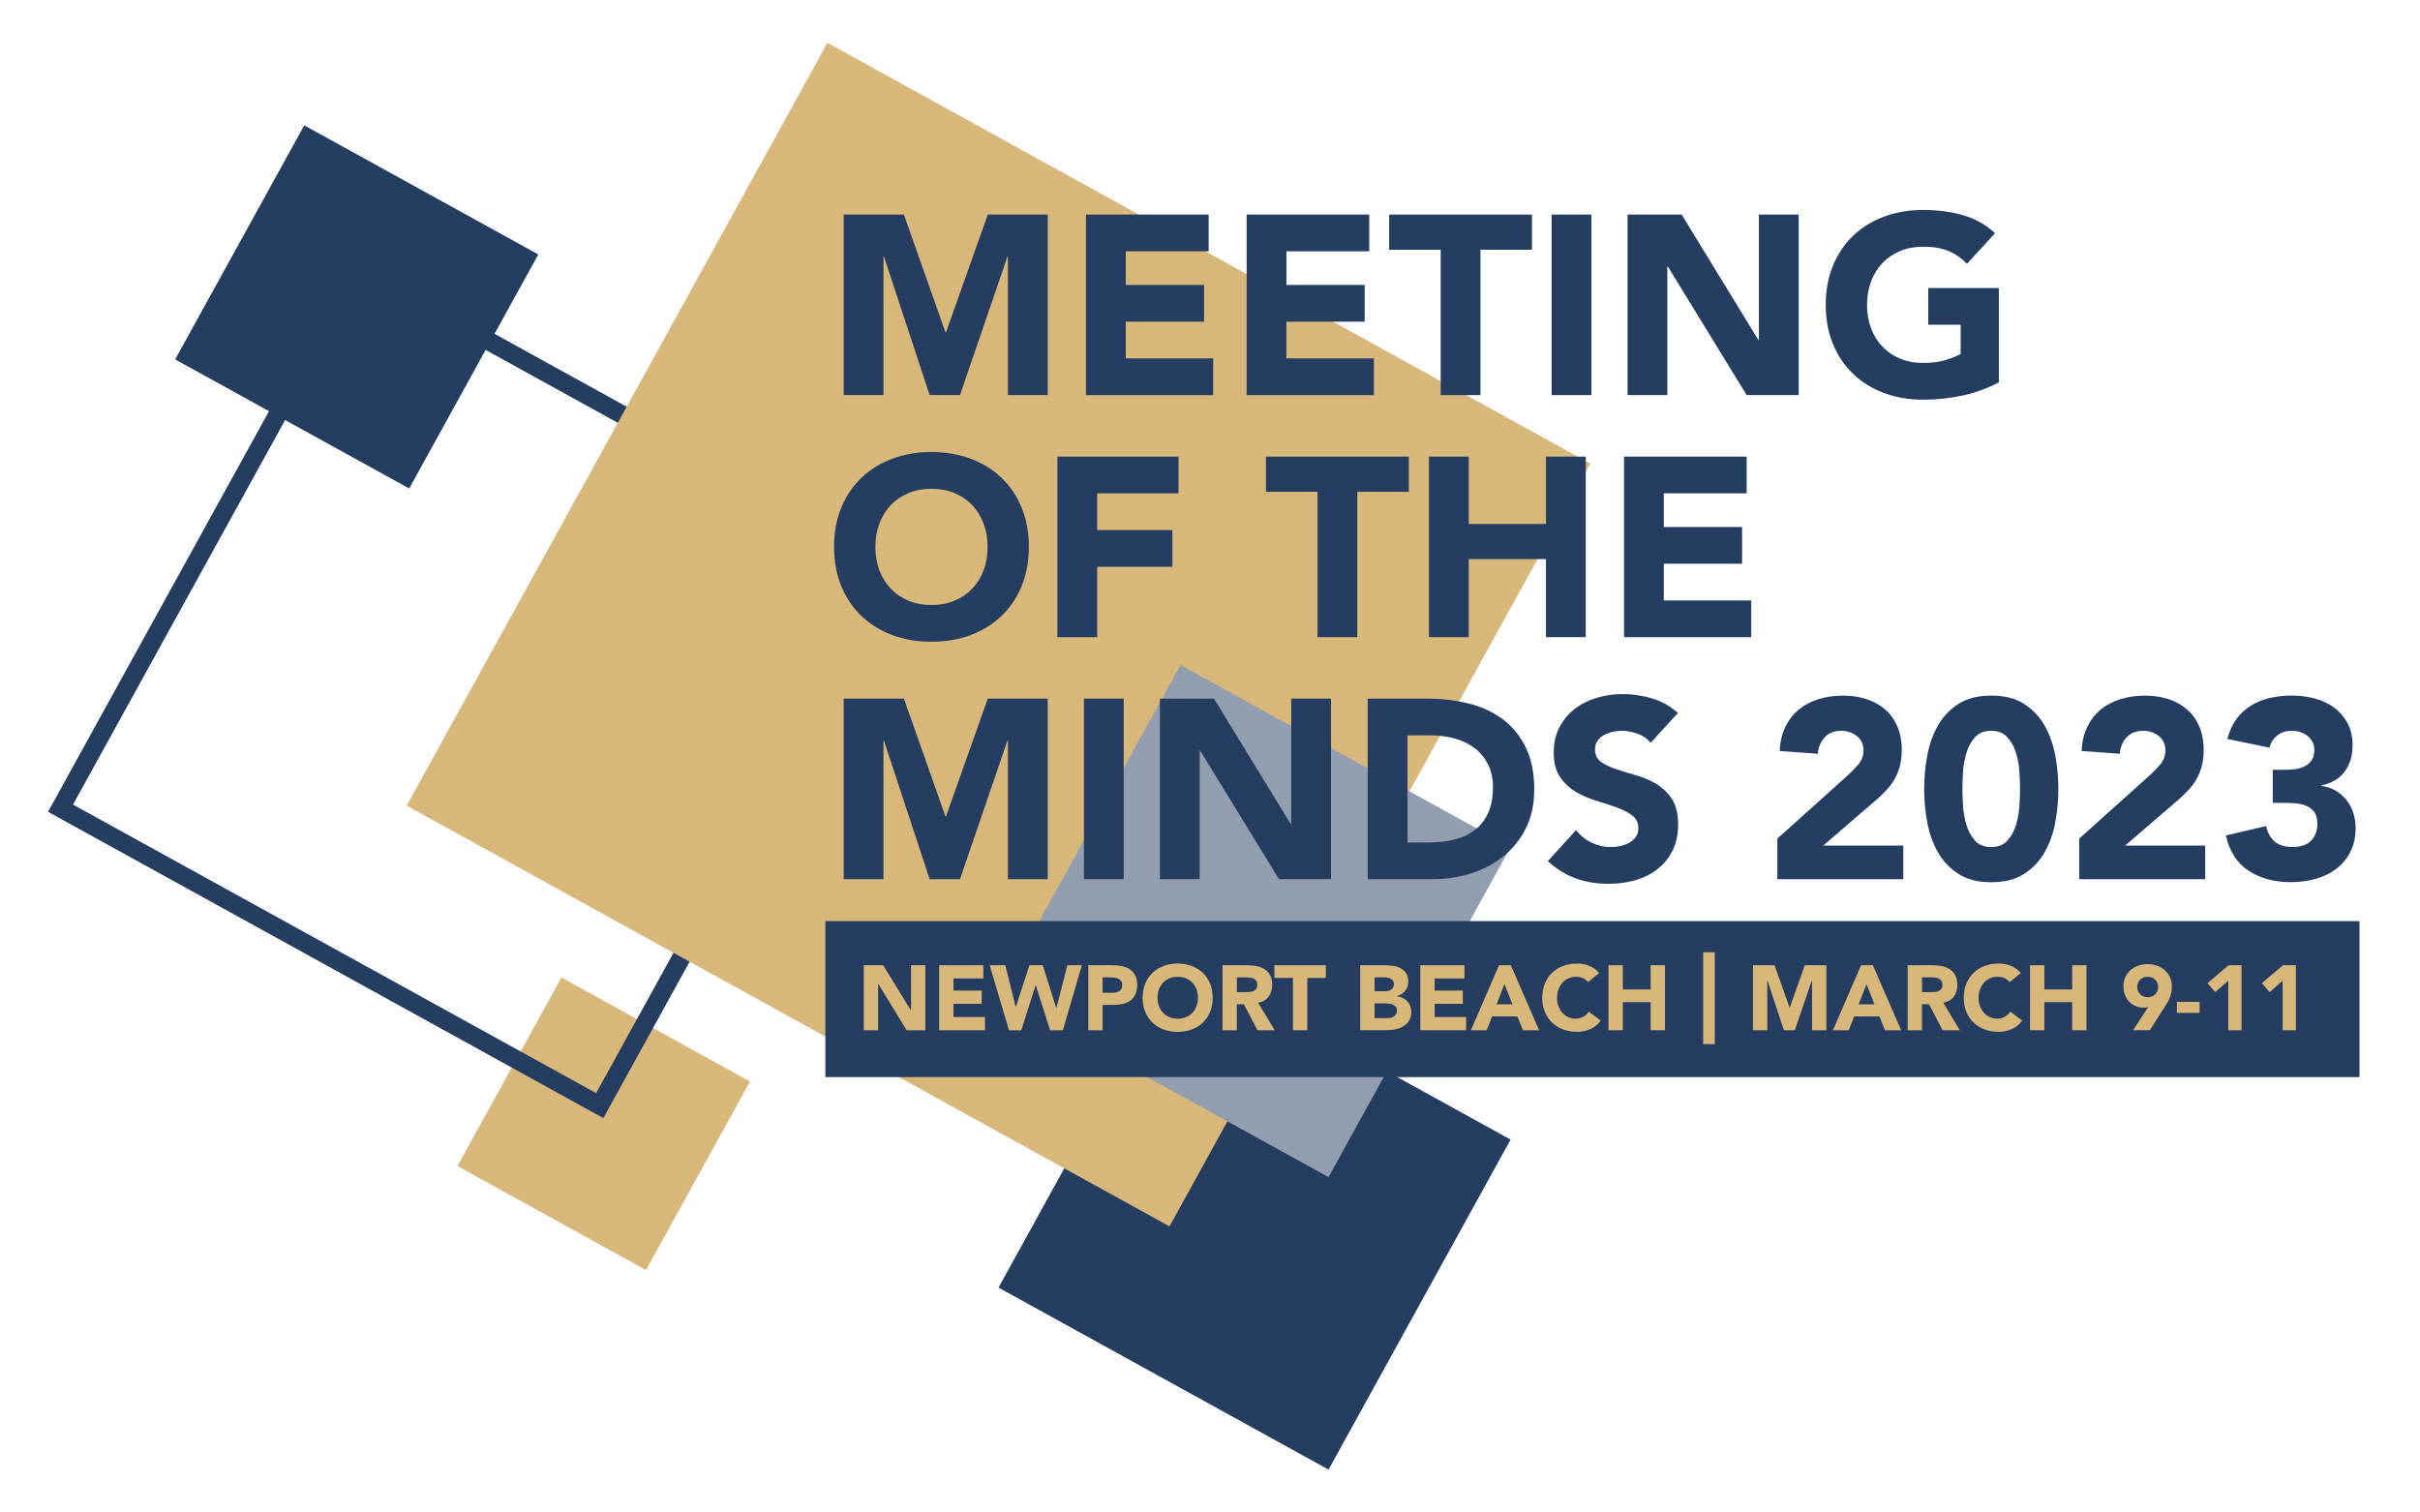 <svg xmlns="http://www.w3.org/2000/svg" id="Layer_1" viewBox="0 0 800 500"><defs><style>.cls-1{fill:none;stroke:#253d61;stroke-miterlimit:10;stroke-width:6.08px;}.cls-2{fill:#929eb0;}.cls-3{fill:#d8b77a;}.cls-4{fill:#253d61;}</style></defs><g><g><rect class="cls-4" x="352.41" y="338.89" width="124.6" height="124.6" transform="translate(245.36 -150.4) rotate(28.88)"></rect><rect class="cls-3" x="163.98" y="335.92" width="71.18" height="71.18" transform="translate(204.26 -50.19) rotate(28.88)"></rect><rect class="cls-1" x="56.5" y="125.42" width="203.57" height="203.57" transform="translate(129.43 -48.19) rotate(28.88)"></rect><rect class="cls-3" x="186.07" y="65.8" width="287.99" height="287.99" transform="translate(142.38 -133.33) rotate(28.88)"></rect><rect class="cls-2" x="352.41" y="242.2" width="124.6" height="124.6" transform="translate(198.65 -162.43) rotate(28.88)"></rect><rect class="cls-4" x="73.74" y="57.29" width="88.36" height="88.36" transform="translate(63.68 -44.34) rotate(28.88)"></rect></g><rect class="cls-4" x="272.85" y="304.5" width="507.15" height="51.57"></rect><g><path class="cls-4" d="m278.92,70.93h19.89l13.74,38.95h.17l13.82-38.95h19.81v59.68h-13.15v-45.77h-.17l-15.68,45.77h-10.03l-15.09-45.77h-.17v45.77h-13.15v-59.68Z"></path><path class="cls-4" d="m359,70.93h40.55v12.14h-27.4v11.13h25.88v12.14h-25.88v12.14h28.91v12.14h-42.06v-59.68Z"></path><path class="cls-4" d="m412.11,70.93h40.55v12.14h-27.4v11.13h25.88v12.14h-25.88v12.14h28.91v12.14h-42.06v-59.68Z"></path><path class="cls-4" d="m476.26,82.57h-17.03v-11.63h47.21v11.63h-17.03v48.05h-13.15v-48.05Z"></path><path class="cls-4" d="m512.93,70.93h13.15v59.68h-13.15v-59.68Z"></path><path class="cls-4" d="m538.05,70.93h17.87l25.37,41.48h.17v-41.48h13.15v59.68h-17.2l-26.05-42.49h-.17v42.49h-13.15v-59.68Z"></path><path class="cls-4" d="m660.79,126.4c-3.88,2.02-7.92,3.49-12.14,4.38-4.22.9-8.51,1.35-12.9,1.35-4.67,0-8.96-.73-12.9-2.19-3.93-1.46-7.33-3.55-10.2-6.28-2.87-2.73-5.1-6.03-6.7-9.91s-2.4-8.2-2.4-12.98.8-9.1,2.4-12.98,3.84-7.18,6.7-9.91c2.87-2.73,6.27-4.82,10.2-6.28,3.93-1.46,8.23-2.19,12.9-2.19s9.17.58,13.19,1.73c4.02,1.15,7.54,3.13,10.58,5.94l-9.27,10.12c-1.8-1.85-3.82-3.26-6.07-4.21-2.25-.96-5.06-1.43-8.43-1.43-2.81,0-5.35.48-7.63,1.43-2.28.96-4.23,2.29-5.86,4-1.63,1.71-2.88,3.75-3.75,6.11-.87,2.36-1.31,4.92-1.31,7.67s.44,5.38,1.31,7.71c.87,2.33,2.12,4.36,3.75,6.07,1.63,1.71,3.58,3.05,5.86,4,2.28.96,4.82,1.43,7.63,1.43s5.34-.32,7.42-.97c2.08-.65,3.74-1.31,4.97-1.98v-9.69h-10.71v-12.14h23.35v31.19Z"></path><path class="cls-4" d="m275.72,180.79c0-4.78.8-9.1,2.4-12.98s3.84-7.18,6.7-9.91c2.87-2.73,6.27-4.82,10.2-6.28,3.93-1.46,8.23-2.19,12.9-2.19s8.96.73,12.9,2.19c3.93,1.46,7.33,3.55,10.2,6.28,2.87,2.73,5.1,6.03,6.7,9.91s2.4,8.21,2.4,12.98-.8,9.1-2.4,12.98-3.84,7.18-6.7,9.91c-2.87,2.73-6.27,4.82-10.2,6.28-3.93,1.46-8.23,2.19-12.9,2.19s-8.96-.73-12.9-2.19c-3.93-1.46-7.33-3.55-10.2-6.28-2.87-2.73-5.1-6.03-6.7-9.91s-2.4-8.2-2.4-12.98Zm13.66,0c0,2.81.44,5.38,1.31,7.71.87,2.33,2.12,4.36,3.75,6.07,1.63,1.71,3.58,3.05,5.86,4,2.28.96,4.82,1.43,7.63,1.43s5.35-.48,7.63-1.43c2.28-.96,4.23-2.29,5.86-4,1.63-1.71,2.88-3.74,3.75-6.07.87-2.33,1.31-4.9,1.31-7.71s-.44-5.31-1.31-7.67c-.87-2.36-2.12-4.4-3.75-6.11-1.63-1.71-3.58-3.05-5.86-4-2.28-.96-4.82-1.43-7.63-1.43s-5.35.48-7.63,1.43c-2.28.96-4.23,2.29-5.86,4-1.63,1.71-2.88,3.75-3.75,6.11-.87,2.36-1.31,4.92-1.31,7.67Z"></path><path class="cls-4" d="m349.56,150.95h40.04v12.14h-26.89v12.14h24.87v12.14h-24.87v23.27h-13.15v-59.68Z"></path><path class="cls-4" d="m435.54,162.58h-17.03v-11.63h47.21v11.63h-17.03v48.05h-13.15v-48.05Z"></path><path class="cls-4" d="m472.38,150.95h13.15v22.26h25.54v-22.26h13.15v59.68h-13.15v-25.8h-25.54v25.8h-13.15v-59.68Z"></path><path class="cls-4" d="m536.87,150.95h40.55v12.14h-27.4v11.13h25.88v12.14h-25.88v12.14h28.91v12.14h-42.06v-59.68Z"></path><path class="cls-4" d="m278.92,230.96h19.89l13.74,38.95h.17l13.82-38.95h19.81v59.68h-13.15v-45.77h-.17l-15.68,45.77h-10.03l-15.09-45.77h-.17v45.77h-13.15v-59.68Z"></path><path class="cls-4" d="m358.33,230.96h13.15v59.68h-13.15v-59.68Z"></path><path class="cls-4" d="m383.45,230.96h17.87l25.37,41.48h.17v-41.48h13.15v59.68h-17.2l-26.05-42.49h-.17v42.49h-13.15v-59.68Z"></path><path class="cls-4" d="m452.15,230.96h19.73c4.78,0,9.32.53,13.61,1.6,4.3,1.07,8.05,2.8,11.25,5.18,3.2,2.39,5.75,5.49,7.63,9.32,1.88,3.82,2.82,8.46,2.82,13.91,0,4.83-.91,9.09-2.74,12.77-1.83,3.68-4.29,6.77-7.38,9.27-3.09,2.5-6.66,4.4-10.71,5.69-4.05,1.29-8.29,1.94-12.73,1.94h-21.5v-59.68Zm13.15,47.55h6.83c3.03,0,5.86-.31,8.47-.93,2.61-.62,4.87-1.64,6.79-3.08,1.91-1.43,3.41-3.32,4.51-5.65,1.1-2.33,1.64-5.18,1.64-8.56,0-2.92-.55-5.46-1.64-7.63-1.1-2.16-2.57-3.95-4.43-5.35-1.85-1.4-4.03-2.46-6.53-3.16-2.5-.7-5.13-1.05-7.88-1.05h-7.76v35.41Z"></path><path class="cls-4" d="m545.64,245.54c-1.07-1.35-2.52-2.35-4.34-2.99-1.83-.65-3.55-.97-5.18-.97-.96,0-1.94.11-2.95.34-1.01.23-1.97.58-2.87,1.05-.9.48-1.63,1.11-2.19,1.9-.56.79-.84,1.74-.84,2.87,0,1.8.67,3.18,2.02,4.13,1.35.96,3.05,1.77,5.1,2.45,2.05.67,4.26,1.35,6.62,2.02s4.56,1.63,6.62,2.87c2.05,1.24,3.75,2.9,5.1,4.97,1.35,2.08,2.02,4.86,2.02,8.35s-.62,6.21-1.85,8.68c-1.24,2.47-2.91,4.52-5.02,6.15-2.11,1.63-4.55,2.84-7.33,3.63-2.78.79-5.72,1.18-8.81,1.18-3.88,0-7.47-.59-10.79-1.77-3.32-1.18-6.41-3.09-9.27-5.73l9.36-10.28c1.35,1.8,3.05,3.19,5.1,4.17,2.05.98,4.17,1.48,6.36,1.48,1.07,0,2.15-.13,3.25-.38s2.08-.63,2.95-1.14c.87-.51,1.57-1.15,2.11-1.94.53-.79.8-1.71.8-2.78,0-1.8-.69-3.22-2.07-4.26-1.38-1.04-3.11-1.92-5.18-2.66-2.08-.73-4.33-1.46-6.74-2.19-2.42-.73-4.67-1.71-6.74-2.95-2.08-1.24-3.81-2.87-5.18-4.89-1.38-2.02-2.07-4.69-2.07-8.01s.63-6.01,1.9-8.43c1.26-2.42,2.95-4.44,5.06-6.07,2.11-1.63,4.54-2.85,7.29-3.67,2.75-.81,5.59-1.22,8.51-1.22,3.37,0,6.63.48,9.78,1.43,3.15.96,5.98,2.56,8.51,4.81l-9.02,9.86Z"></path><path class="cls-4" d="m587.53,277.24l23.18-20.82c1.18-1.07,2.36-2.28,3.54-3.62s1.77-2.92,1.77-4.72c0-2.02-.73-3.61-2.19-4.76-1.46-1.15-3.18-1.73-5.14-1.73-2.36,0-4.2.73-5.52,2.19-1.32,1.46-2.07,3.26-2.23,5.4l-12.64-.93c.17-3.09.81-5.77,1.94-8.05,1.12-2.28,2.61-4.17,4.47-5.69,1.85-1.52,4.03-2.66,6.53-3.41,2.5-.76,5.21-1.14,8.13-1.14,2.7,0,5.23.38,7.59,1.14,2.36.76,4.41,1.88,6.15,3.37,1.74,1.49,3.1,3.36,4.09,5.61.98,2.25,1.48,4.86,1.48,7.84,0,1.91-.2,3.64-.59,5.18-.39,1.55-.94,2.95-1.64,4.21-.7,1.26-1.53,2.43-2.49,3.5-.96,1.07-2,2.11-3.12,3.12l-18.12,15.59h26.47v11.13h-41.64v-13.4Z"></path><path class="cls-4" d="m636.09,260.8c0-3.54.32-7.14.97-10.79.65-3.65,1.8-6.97,3.46-9.95,1.66-2.98,3.92-5.41,6.79-7.29,2.87-1.88,6.52-2.82,10.96-2.82s8.09.94,10.96,2.82c2.87,1.88,5.13,4.31,6.79,7.29,1.66,2.98,2.81,6.29,3.46,9.95.65,3.65.97,7.25.97,10.79s-.32,7.14-.97,10.79c-.65,3.65-1.8,6.97-3.46,9.95-1.66,2.98-3.92,5.41-6.79,7.29-2.87,1.88-6.52,2.82-10.96,2.82s-8.09-.94-10.96-2.82-5.13-4.31-6.79-7.29c-1.66-2.98-2.81-6.29-3.46-9.95-.65-3.65-.97-7.25-.97-10.79Zm12.64,0c0,1.57.07,3.46.21,5.65.14,2.19.52,4.3,1.14,6.32.62,2.02,1.56,3.74,2.82,5.14,1.26,1.41,3.05,2.11,5.35,2.11s4.02-.7,5.31-2.11c1.29-1.4,2.25-3.12,2.87-5.14.62-2.02,1-4.13,1.14-6.32.14-2.19.21-4.07.21-5.65s-.07-3.46-.21-5.65c-.14-2.19-.52-4.3-1.14-6.32-.62-2.02-1.57-3.74-2.87-5.14-1.29-1.4-3.06-2.11-5.31-2.11s-4.09.7-5.35,2.11c-1.26,1.41-2.21,3.12-2.82,5.14-.62,2.02-1,4.13-1.14,6.32-.14,2.19-.21,4.08-.21,5.65Z"></path><path class="cls-4" d="m687.34,277.24l23.18-20.82c1.18-1.07,2.36-2.28,3.54-3.62s1.77-2.92,1.77-4.72c0-2.02-.73-3.61-2.19-4.76-1.46-1.15-3.18-1.73-5.14-1.73-2.36,0-4.2.73-5.52,2.19-1.32,1.46-2.07,3.26-2.23,5.4l-12.64-.93c.17-3.09.81-5.77,1.94-8.05,1.12-2.28,2.61-4.17,4.47-5.69,1.85-1.52,4.03-2.66,6.53-3.41,2.5-.76,5.21-1.14,8.13-1.14,2.7,0,5.23.38,7.59,1.14,2.36.76,4.41,1.88,6.15,3.37,1.74,1.49,3.1,3.36,4.09,5.61.98,2.25,1.48,4.86,1.48,7.84,0,1.91-.2,3.64-.59,5.18-.39,1.55-.94,2.95-1.64,4.21-.7,1.26-1.53,2.43-2.49,3.5-.96,1.07-2,2.11-3.12,3.12l-18.12,15.59h26.47v11.13h-41.64v-13.4Z"></path><path class="cls-4" d="m751.32,254.48h4.13c1.18,0,2.33-.08,3.46-.25,1.12-.17,2.15-.49,3.08-.97.93-.48,1.67-1.15,2.23-2.02.56-.87.84-2.01.84-3.41,0-1.8-.72-3.29-2.15-4.47-1.43-1.18-3.19-1.77-5.27-1.77-1.97,0-3.6.53-4.89,1.6-1.29,1.07-2.14,2.39-2.53,3.96l-13.91-2.87c.67-2.58,1.69-4.79,3.03-6.62,1.35-1.83,2.95-3.3,4.81-4.43,1.85-1.12,3.92-1.95,6.2-2.49,2.28-.53,4.68-.8,7.21-.8s5.18.32,7.63.97c2.45.65,4.59,1.66,6.45,3.03,1.85,1.38,3.33,3.11,4.43,5.18,1.1,2.08,1.64,4.55,1.64,7.42,0,3.32-.87,6.15-2.61,8.51-1.74,2.36-4.27,3.88-7.59,4.55v.25c1.8.22,3.38.76,4.76,1.6,1.38.84,2.54,1.88,3.5,3.12.96,1.24,1.69,2.64,2.19,4.21.51,1.57.76,3.23.76,4.97,0,2.98-.58,5.59-1.73,7.84-1.15,2.25-2.7,4.12-4.64,5.61-1.94,1.49-4.22,2.6-6.83,3.33-2.61.73-5.38,1.1-8.3,1.1-5.34,0-9.93-1.24-13.78-3.71-3.85-2.47-6.39-6.38-7.63-11.72l13.32-3.12c.45,2.14,1.36,3.82,2.74,5.06,1.38,1.24,3.41,1.85,6.11,1.85s4.79-.72,6.11-2.15c1.32-1.43,1.98-3.27,1.98-5.52,0-1.69-.35-2.99-1.05-3.92-.7-.93-1.62-1.61-2.74-2.07-1.12-.45-2.39-.72-3.79-.8-1.41-.08-2.81-.13-4.22-.13h-2.95v-10.96Z"></path></g></g><g><path class="cls-3" d="m285.55,319.09h6.43l9.14,14.93h.06v-14.93h4.73v21.49h-6.19l-9.38-15.3h-.06v15.3h-4.73v-21.49Z"></path><path class="cls-3" d="m310.47,319.09h14.6v4.37h-9.86v4.01h9.32v4.37h-9.32v4.37h10.41v4.37h-15.15v-21.49Z"></path><path class="cls-3" d="m327.17,319.09h5.16l3.43,13.78h.06l4.49-13.78h4.4l4.46,14.14h.06l3.61-14.14h4.8l-6.28,21.49h-4.22l-4.73-14.87h-.06l-4.74,14.87h-4.07l-6.37-21.49Z"></path><path class="cls-3" d="m359.77,319.09h7.98c1.11,0,2.17.1,3.16.3.99.2,1.86.55,2.6,1.05.74.5,1.33,1.16,1.76,2,.44.84.65,1.9.65,3.17s-.2,2.31-.61,3.16c-.41.85-.96,1.53-1.67,2.03-.71.51-1.55.86-2.52,1.08-.97.21-2.02.32-3.16.32h-3.46v8.38h-4.73v-21.49Zm4.73,9.11h3.16c.42,0,.83-.04,1.23-.12.4-.08.75-.22,1.06-.41.31-.19.57-.46.76-.79s.29-.75.29-1.26c0-.55-.13-.99-.38-1.32-.25-.33-.58-.59-.97-.77-.39-.18-.83-.3-1.32-.35-.49-.05-.95-.08-1.4-.08h-2.43v5.1Z"></path><path class="cls-3" d="m377.73,329.83c0-1.72.29-3.28.86-4.67.58-1.4,1.38-2.58,2.41-3.57,1.03-.98,2.26-1.73,3.67-2.26,1.42-.53,2.96-.79,4.64-.79s3.23.26,4.64.79c1.42.53,2.64,1.28,3.67,2.26,1.03.98,1.84,2.17,2.41,3.57.58,1.4.86,2.95.86,4.67s-.29,3.28-.86,4.67c-.58,1.4-1.38,2.58-2.41,3.57-1.03.98-2.26,1.74-3.67,2.26s-2.96.79-4.64.79-3.23-.26-4.64-.79c-1.42-.53-2.64-1.28-3.67-2.26-1.03-.98-1.84-2.17-2.41-3.57-.58-1.4-.86-2.95-.86-4.67Zm4.92,0c0,1.01.16,1.94.47,2.78.31.84.76,1.57,1.35,2.19.59.62,1.29,1.1,2.11,1.44.82.34,1.73.52,2.75.52s1.93-.17,2.75-.52c.82-.34,1.52-.82,2.11-1.44.59-.62,1.04-1.35,1.35-2.19.31-.84.47-1.77.47-2.78s-.16-1.91-.47-2.76c-.31-.85-.76-1.58-1.35-2.2-.59-.62-1.29-1.1-2.11-1.44-.82-.34-1.74-.52-2.75-.52s-1.93.17-2.75.52c-.82.34-1.52.82-2.11,1.44-.59.62-1.04,1.35-1.35,2.2-.31.85-.47,1.77-.47,2.76Z"></path><path class="cls-3" d="m404.14,319.09h8.32c1.09,0,2.13.11,3.11.32.98.21,1.84.57,2.58,1.06.74.5,1.32,1.16,1.76,2,.44.84.65,1.89.65,3.14,0,1.52-.39,2.81-1.18,3.87-.79,1.06-1.94,1.74-3.46,2.02l5.46,9.08h-5.68l-4.49-8.59h-2.34v8.59h-4.73v-21.49Zm4.73,8.89h2.79c.42,0,.88-.02,1.35-.05.48-.03.91-.12,1.29-.27.38-.15.7-.39.96-.71.25-.32.38-.78.38-1.37,0-.55-.11-.98-.33-1.31-.22-.32-.51-.57-.85-.74-.34-.17-.74-.29-1.18-.35s-.88-.09-1.3-.09h-3.1v4.89Z"></path><path class="cls-3" d="m427.42,323.28h-6.13v-4.19h17v4.19h-6.13v17.3h-4.73v-17.3Z"></path><path class="cls-3" d="m449.67,319.09h8.01c.93,0,1.87.07,2.81.2.94.13,1.79.39,2.53.79.75.4,1.36.95,1.82,1.65.47.71.7,1.65.7,2.82s-.34,2.22-1.02,3.02c-.68.8-1.57,1.37-2.69,1.71v.06c.71.1,1.35.3,1.93.59.58.29,1.07.67,1.49,1.12.41.46.73.99.96,1.59.22.61.33,1.25.33,1.94,0,1.13-.24,2.08-.73,2.84s-1.11,1.37-1.88,1.84c-.77.47-1.63.8-2.6,1-.96.2-1.92.3-2.87.3h-8.8v-21.49Zm4.73,8.59h3.43c.36,0,.72-.04,1.08-.12.35-.08.67-.21.96-.39.28-.18.51-.42.68-.73.17-.3.26-.67.26-1.09s-.1-.81-.29-1.11c-.19-.29-.44-.52-.74-.68-.3-.16-.65-.28-1.03-.35-.38-.07-.76-.11-1.12-.11h-3.22v4.58Zm0,8.89h4.25c.36,0,.73-.04,1.11-.12.37-.08.71-.22,1.02-.42s.55-.47.74-.79c.19-.32.29-.72.29-1.18,0-.51-.13-.92-.38-1.23-.25-.31-.57-.55-.96-.71-.38-.16-.8-.27-1.24-.33-.45-.06-.86-.09-1.24-.09h-3.58v4.89Z"></path><path class="cls-3" d="m469.52,319.09h14.6v4.37h-9.86v4.01h9.32v4.37h-9.32v4.37h10.41v4.37h-15.15v-21.49Z"></path><path class="cls-3" d="m495.53,319.09h3.92l9.35,21.49h-5.34l-1.85-4.55h-8.35l-1.79,4.55h-5.22l9.29-21.49Zm1.82,6.25l-2.61,6.68h5.25l-2.64-6.68Z"></path><path class="cls-3" d="m525,324.67c-.47-.57-1.04-1-1.71-1.31-.68-.3-1.46-.46-2.35-.46s-1.71.17-2.47.52c-.76.34-1.42.82-1.97,1.44-.56.62-.99,1.35-1.31,2.2-.31.85-.47,1.77-.47,2.76s.16,1.94.47,2.78c.31.84.74,1.57,1.29,2.19.55.62,1.19,1.1,1.93,1.44.74.34,1.53.52,2.38.52.97,0,1.83-.2,2.58-.61.75-.4,1.37-.97,1.85-1.7l3.95,2.94c-.91,1.27-2.06,2.22-3.46,2.82-1.4.61-2.83.91-4.31.91-1.68,0-3.23-.26-4.64-.79-1.42-.53-2.64-1.28-3.67-2.26-1.03-.98-1.84-2.17-2.41-3.57-.58-1.4-.86-2.95-.86-4.67s.29-3.28.86-4.67c.58-1.4,1.38-2.58,2.41-3.57,1.03-.98,2.26-1.73,3.67-2.26,1.42-.53,2.96-.79,4.64-.79.61,0,1.24.06,1.9.17.66.11,1.31.29,1.94.53s1.25.57,1.84.97c.59.41,1.11.9,1.58,1.49l-3.64,2.97Z"></path><path class="cls-3" d="m531.74,319.09h4.73v8.01h9.2v-8.01h4.73v21.49h-4.73v-9.29h-9.2v9.29h-4.73v-21.49Z"></path><path class="cls-3" d="m566.86,314.81v30.35h-3.82v-30.35h3.82Z"></path><path class="cls-3" d="m579.48,319.09h7.16l4.95,14.02h.06l4.98-14.02h7.13v21.49h-4.73v-16.48h-.06l-5.65,16.48h-3.61l-5.43-16.48h-.06v16.48h-4.73v-21.49Z"></path><path class="cls-3" d="m615.21,319.09h3.92l9.35,21.49h-5.34l-1.85-4.55h-8.35l-1.79,4.55h-5.22l9.29-21.49Zm1.82,6.25l-2.61,6.68h5.25l-2.64-6.68Z"></path><path class="cls-3" d="m630.63,319.09h8.32c1.09,0,2.13.11,3.11.32.98.21,1.84.57,2.58,1.06.74.5,1.32,1.16,1.76,2,.44.84.65,1.89.65,3.14,0,1.52-.39,2.81-1.18,3.87-.79,1.06-1.94,1.74-3.46,2.02l5.46,9.08h-5.68l-4.49-8.59h-2.34v8.59h-4.73v-21.49Zm4.73,8.89h2.79c.42,0,.88-.02,1.35-.05.48-.03.91-.12,1.29-.27.38-.15.7-.39.96-.71.25-.32.38-.78.38-1.37,0-.55-.11-.98-.33-1.31-.22-.32-.51-.57-.85-.74-.34-.17-.74-.29-1.18-.35s-.88-.09-1.3-.09h-3.1v4.89Z"></path><path class="cls-3" d="m664.35,324.67c-.47-.57-1.04-1-1.71-1.31-.68-.3-1.46-.46-2.35-.46s-1.71.17-2.47.52c-.76.34-1.42.82-1.97,1.44-.56.62-.99,1.35-1.31,2.2-.31.85-.47,1.77-.47,2.76s.16,1.94.47,2.78c.31.84.74,1.57,1.29,2.19.55.62,1.19,1.1,1.93,1.44.74.34,1.53.52,2.38.52.97,0,1.83-.2,2.58-.61.75-.4,1.37-.97,1.85-1.7l3.95,2.94c-.91,1.27-2.06,2.22-3.46,2.82-1.4.61-2.83.91-4.31.91-1.68,0-3.23-.26-4.64-.79-1.42-.53-2.64-1.28-3.67-2.26-1.03-.98-1.84-2.17-2.41-3.57-.58-1.4-.86-2.95-.86-4.67s.29-3.28.86-4.67c.58-1.4,1.38-2.58,2.41-3.57,1.03-.98,2.26-1.73,3.67-2.26,1.42-.53,2.96-.79,4.64-.79.61,0,1.24.06,1.9.17.66.11,1.31.29,1.94.53s1.25.57,1.84.97c.59.41,1.11.9,1.58,1.49l-3.64,2.97Z"></path><path class="cls-3" d="m671.09,319.09h4.73v8.01h9.2v-8.01h4.73v21.49h-4.73v-9.29h-9.2v9.29h-4.73v-21.49Z"></path><path class="cls-3" d="m710.18,332.9c-.24.06-.49.11-.73.15-.24.04-.5.06-.76.06-1.01,0-1.93-.18-2.76-.55-.83-.36-1.54-.86-2.12-1.49-.59-.63-1.04-1.37-1.37-2.23-.32-.86-.49-1.78-.49-2.75,0-1.11.21-2.12.62-3.02.41-.9.98-1.67,1.7-2.32.72-.65,1.56-1.15,2.53-1.5.97-.35,2.02-.53,3.16-.53s2.16.18,3.14.53c.98.35,1.83.85,2.55,1.5.72.65,1.28,1.42,1.7,2.32.41.9.62,1.91.62,3.02,0,.77-.07,1.47-.21,2.11-.14.64-.33,1.24-.56,1.81-.23.57-.51,1.11-.82,1.62-.31.52-.64,1.05-.99,1.59l-4.7,7.35h-5.55l5.04-7.68Zm-3.67-6.62c0,.97.32,1.78.96,2.41.64.64,1.47.96,2.5.96s1.87-.32,2.5-.96c.64-.64.96-1.44.96-2.41s-.32-1.78-.96-2.41-1.47-.96-2.5-.96-1.87.32-2.5.96c-.64.64-.96,1.44-.96,2.41Z"></path><path class="cls-3" d="m727.12,334.84h-7.47v-3.64h7.47v3.64Z"></path><path class="cls-3" d="m736.62,324.19l-4.31,3.79-2.58-2.97,7.01-5.92h4.25v21.49h-4.37v-16.39Z"></path><path class="cls-3" d="m754.59,324.19l-4.31,3.79-2.58-2.97,7.01-5.92h4.25v21.49h-4.37v-16.39Z"></path></g></svg>